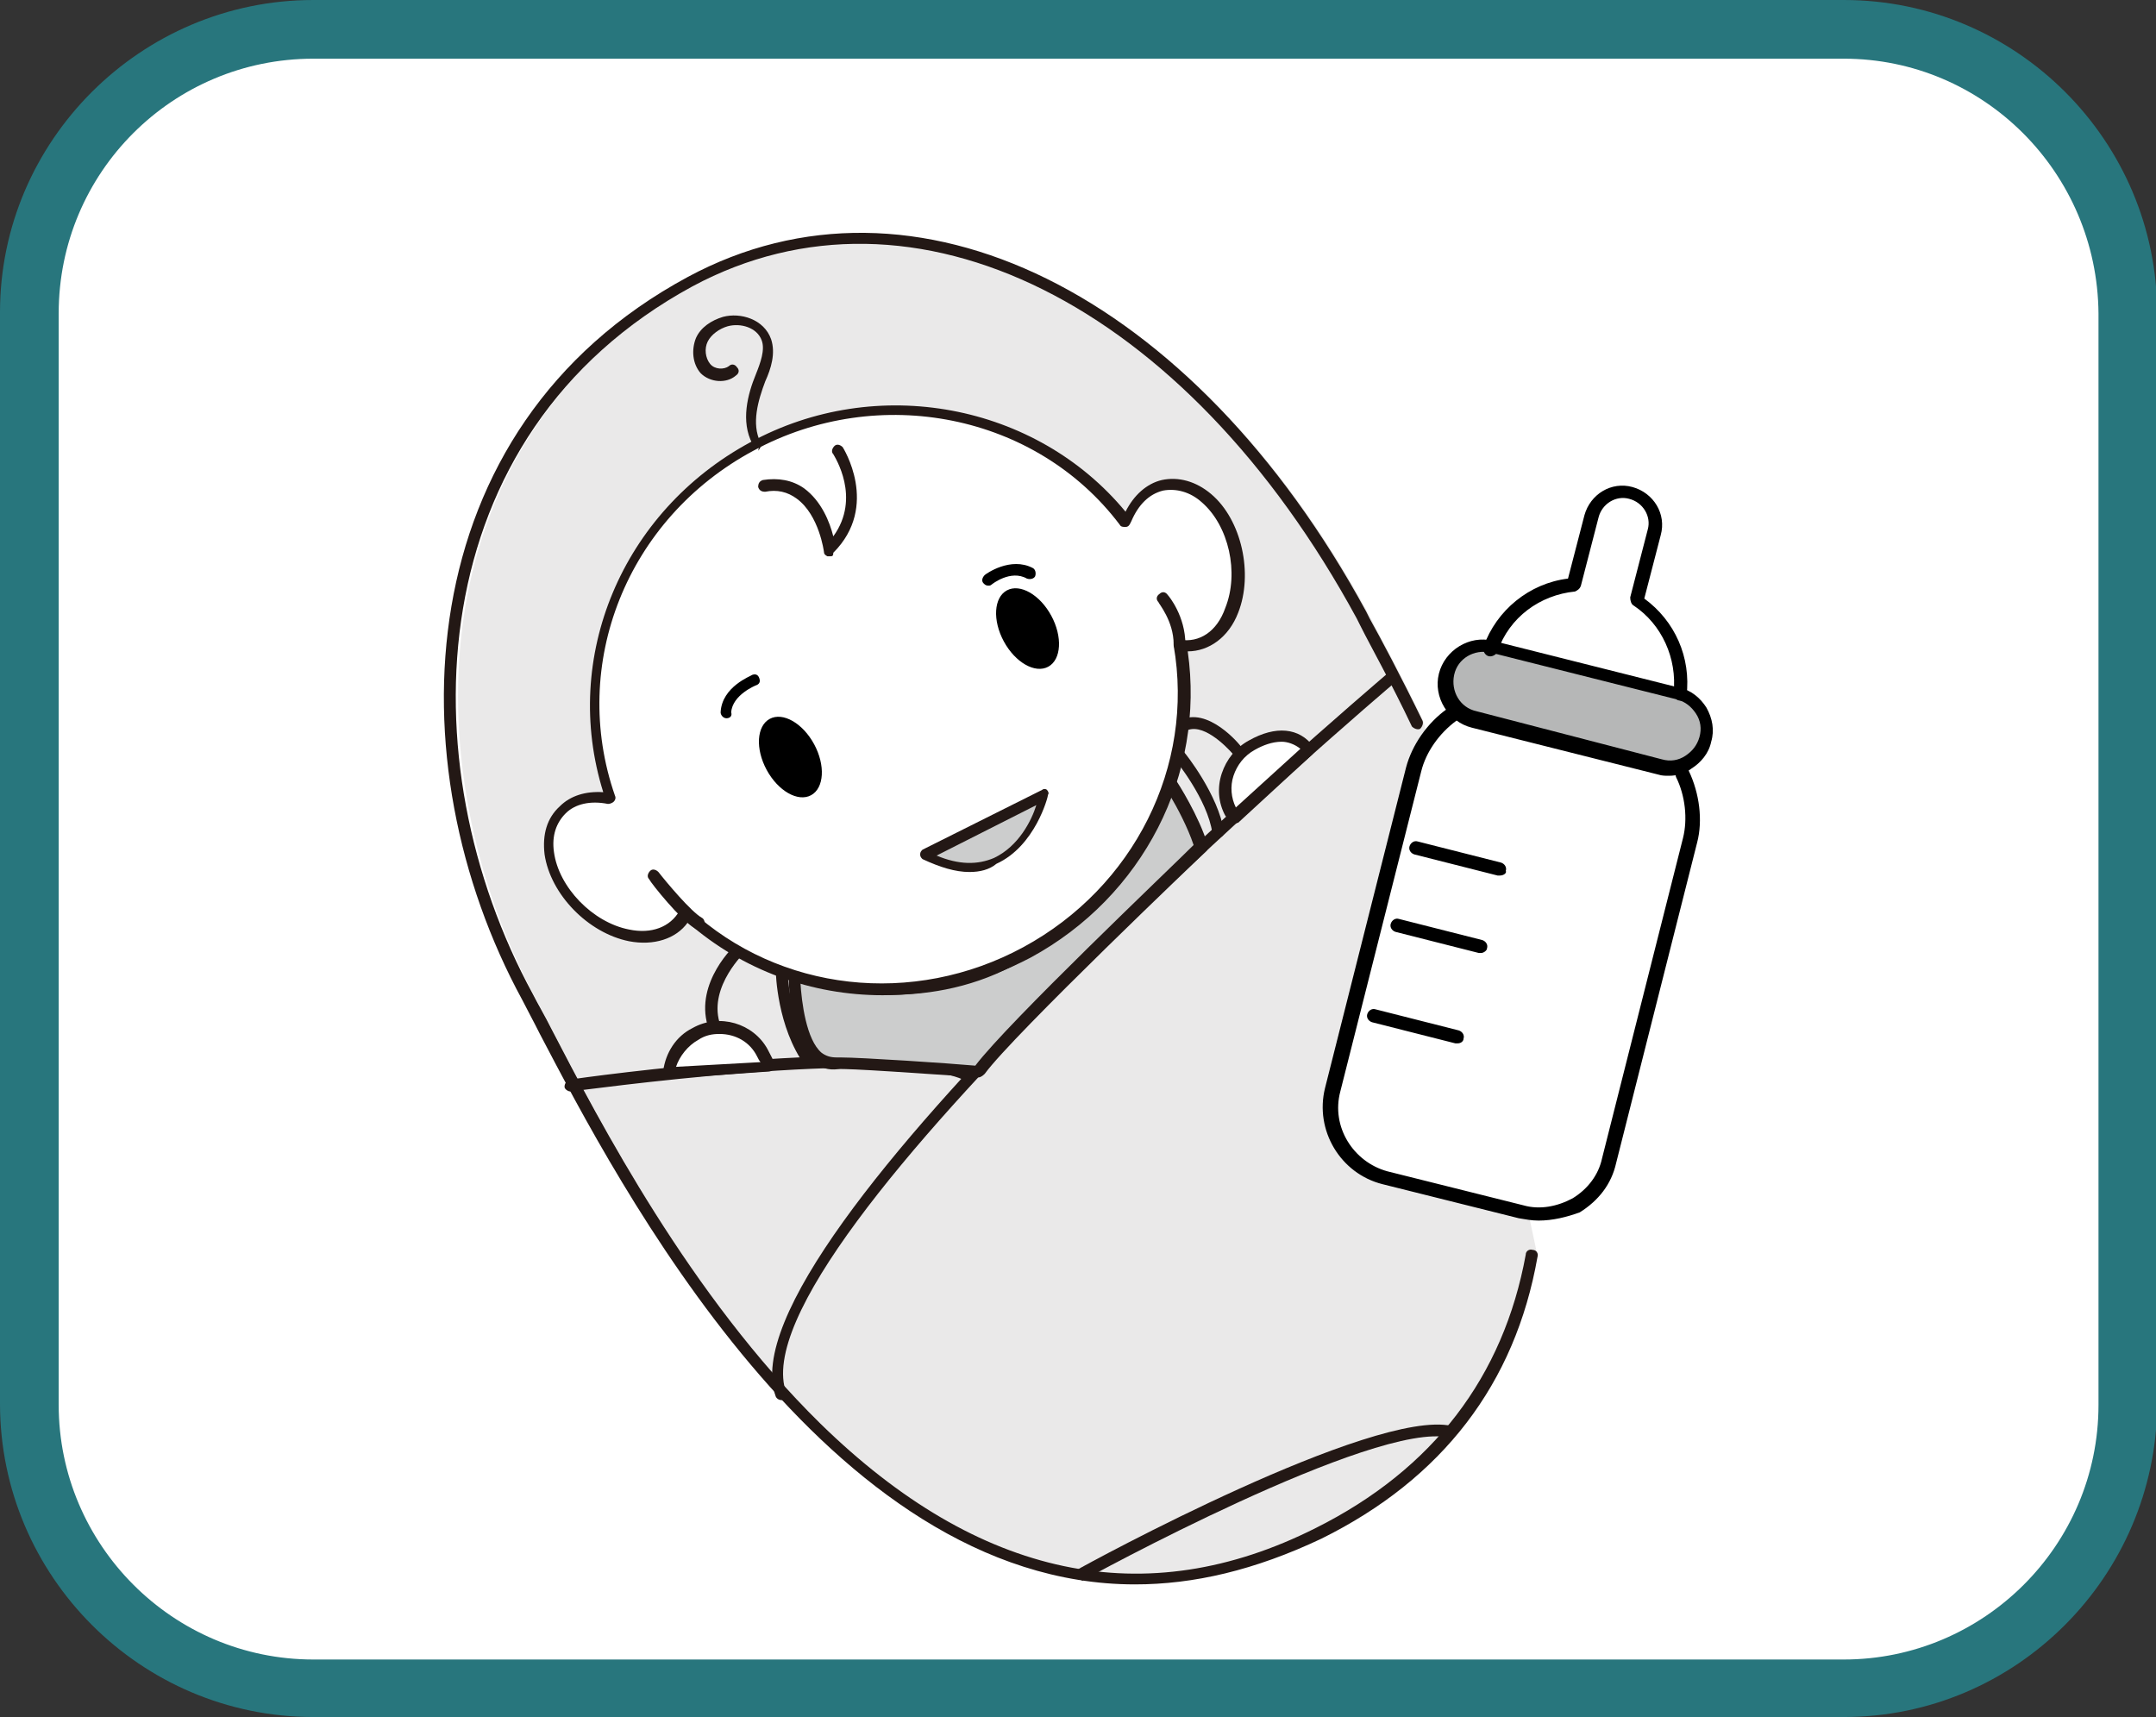 <?xml version="1.0" encoding="utf-8"?>
<!-- Generator: Adobe Illustrator 26.2.1, SVG Export Plug-In . SVG Version: 6.00 Build 0)  -->
<svg version="1.1" id="レイヤー_1" xmlns="http://www.w3.org/2000/svg" xmlns:xlink="http://www.w3.org/1999/xlink" x="0px"
	 y="0px" viewBox="0 0 183.7 146.3" style="enable-background:new 0 0 183.7 146.3;" xml:space="preserve">
<rect x="0" y="0" width="183.7" height="146.3" fill="#333333" stroke="none"/>
<style type="text/css">
	.st0{fill:#FFFFFF;}
	.st1{fill:#28767D;}
	.st2{fill:#EAE9E9;}
	.st3{fill:#231815;}
	.st4{fill:#CCCDCD;}
	.st5{fill:#B6B7B7;}
</style>
<g>
	<g>
		<path class="st0" d="M157.1,143.8H26.7c-13.3,0-24.2-10.8-24.2-24.2v-93c0-13.3,10.8-24.2,24.2-24.2h130.4
			c13.3,0,24.2,10.8,24.2,24.2v93C181.2,133,170.4,143.8,157.1,143.8z"/>
		<path class="st1" d="M157.1,146.3H26.7C12,146.3,0,134.3,0,119.6v-93C0,12,12,0,26.7,0h130.4c14.7,0,26.7,12,26.7,26.7v93
			C183.7,134.3,171.8,146.3,157.1,146.3z M26.7,5C14.7,5,5,14.7,5,26.7v93c0,11.9,9.7,21.7,21.7,21.7h130.4
			c11.9,0,21.7-9.7,21.7-21.7v-93C178.7,14.7,169,5,157.1,5H26.7z"/>
	</g>
	<g>
		<path class="st2" d="M121.3,61.5c-2-4.2-3.8-7.4-4.7-9.2c-14-25.9-37.2-39.1-57.1-28.3c-23.9,12.9-24.5,41.2-13.9,61
			c6.3,11.6,30.2,64.3,67.3,45.7c11.2-5.7,16.4-14.2,18.1-23.7"/>
		<path class="st3" d="M96.7,135c-26.3,0-44.1-34.3-50.7-46.9c-0.6-1.2-1.1-2.1-1.5-2.9c-11-20.2-9.8-48.7,14.1-61.6
			c19.3-10.4,43,1.3,57.8,28.5l0.3,0.6c1,1.8,2.6,4.8,4.5,8.7c0.1,0.2,0,0.5-0.2,0.7c-0.2,0.1-0.5,0-0.7-0.2
			c-1.8-3.8-3.5-6.8-4.4-8.6l-0.3-0.6C101,25.8,77.8,14.3,59,24.4C35.8,37,34.6,64.9,45.4,84.7c0.4,0.8,1,1.8,1.6,3
			c4.1,7.9,11.8,22.7,22.9,33.6c13.5,13.2,27.7,16.2,42.2,8.9c10-5,16-12.9,17.9-23.3c0-0.3,0.3-0.5,0.6-0.4c0.3,0,0.5,0.3,0.4,0.6
			c-1.9,10.8-8.1,18.9-18.4,24C106.9,133.8,101.7,135,96.7,135z"/>
		<path class="st3" d="M66.6,119.3c-0.2,0-0.4-0.1-0.5-0.3c-4.9-13.2,49.8-59.6,52.1-61.6c0.2-0.2,0.5-0.2,0.7,0.1
			c0.2,0.2,0.2,0.5-0.1,0.7c-0.6,0.5-56.5,48-51.8,60.5c0.1,0.3,0,0.5-0.3,0.6C66.7,119.2,66.7,119.3,66.6,119.3z"/>
		<path class="st3" d="M48.6,93c-0.2,0-0.5-0.2-0.5-0.4c0-0.3,0.2-0.5,0.4-0.6c1.1-0.2,28.1-3.9,34.3-0.8c0.2,0.1,0.3,0.4,0.2,0.7
			c-0.1,0.2-0.4,0.3-0.7,0.2C76.4,89.1,49,93,48.6,93C48.7,93,48.6,93,48.6,93z"/>
		<path class="st3" d="M103.8,71.4c-0.2,0-0.5-0.2-0.5-0.4c-0.4-2.9-3.2-6.3-3.2-6.3c-0.2-0.2-0.1-0.5,0.1-0.7
			c0.2-0.2,0.5-0.1,0.7,0.1c0.1,0.1,2.9,3.6,3.4,6.8C104.3,71.1,104.2,71.3,103.8,71.4C103.9,71.4,103.8,71.4,103.8,71.4z"/>
		<path class="st3" d="M69,91c-0.2,0-0.3-0.1-0.4-0.2c-2.4-3.3-2.5-7.9-2.5-8.1c0-0.3,0.2-0.5,0.5-0.5c0,0,0,0,0,0
			c0.3,0,0.5,0.2,0.5,0.5c0,0,0.1,4.5,2.3,7.5c0.2,0.2,0.1,0.5-0.1,0.7C69.2,91,69.1,91,69,91z"/>
		<g>
			<path class="st4" d="M71.3,90.6c-3.6,0.5-3.6-7.5-3.6-7.5s9.7,3.5,18.4-1.2s13.6-15.1,13.6-15.1s1.9,3,2.6,5.4
				c0,0-16.5,15.7-18.9,19.1C83.4,91.3,72.1,90.5,71.3,90.6z"/>
			<path class="st3" d="M83.4,91.8C83.4,91.8,83.3,91.8,83.4,91.8C79,91.5,72,91,71.4,91.1l0,0c-0.8,0.1-1.5-0.1-2.1-0.6
				c-2.1-1.8-2.1-7.2-2.1-7.4c0-0.2,0.1-0.3,0.2-0.4c0.1-0.1,0.3-0.1,0.5-0.1c0.1,0,9.6,3.4,18-1.1c8.5-4.5,13.3-14.8,13.4-14.9
				c0.1-0.2,0.2-0.3,0.4-0.3c0.2,0,0.4,0.1,0.5,0.2c0.1,0.1,2,3.1,2.7,5.5c0,0.2,0,0.4-0.1,0.5c-0.2,0.2-16.5,15.7-18.9,19
				C83.7,91.7,83.5,91.8,83.4,91.8z M71.6,90.1c1.8,0,9.3,0.5,11.5,0.7C85.9,87.1,99.7,74,101.7,72c-0.5-1.5-1.4-3.2-2-4.2
				c-1.4,2.6-6,10.5-13.4,14.5c-7.6,4-15.7,2.1-18.1,1.4c0.1,1.7,0.5,4.9,1.8,6c0.4,0.3,0.8,0.4,1.3,0.4
				C71.3,90.1,71.4,90.1,71.6,90.1z M71.3,90.6L71.3,90.6L71.3,90.6z"/>
		</g>
		<g>
			<path class="st0" d="M65.5,90.9c-0.1-0.3-0.2-0.7-0.5-1.2c-1.1-2-3.7-2.8-5.7-1.6c-1.3,0.7-2.1,2-2.2,3.3L65.5,90.9z"/>
			<path class="st3" d="M57,91.9c-0.1,0-0.3-0.1-0.4-0.2c-0.1-0.1-0.2-0.3-0.1-0.4c0.2-1.6,1.1-3,2.5-3.7c2.3-1.3,5.2-0.4,6.4,1.8
				c0.3,0.6,0.5,0.9,0.6,1.3c0,0.1,0,0.3-0.1,0.4c-0.1,0.1-0.2,0.2-0.4,0.2L57,91.9C57.1,91.9,57,91.9,57,91.9z M61.3,88.1
				c-0.6,0-1.2,0.1-1.8,0.5c-0.9,0.5-1.6,1.4-1.9,2.3l7.2-0.4c-0.1-0.1-0.2-0.3-0.3-0.5C63.9,88.8,62.7,88.1,61.3,88.1z"/>
		</g>
		<g>
			<path class="st0" d="M105.1,69.7c-0.1-0.2-0.2-0.3-0.3-0.5c-1.1-2-0.3-4.6,1.8-5.7c1.9-1,3.7-1.1,4.9,0.4L105.1,69.7z"/>
			<path class="st3" d="M105.1,70.2C105.1,70.2,105.1,70.2,105.1,70.2c-0.2,0-0.3-0.1-0.4-0.2c-0.1-0.2-0.2-0.4-0.3-0.5
				c-0.6-1.1-0.7-2.4-0.3-3.6c0.4-1.2,1.2-2.2,2.3-2.8c2.3-1.3,4.3-1.1,5.5,0.5c0.2,0.2,0.1,0.5-0.1,0.7l-6.3,5.8
				C105.4,70.1,105.3,70.2,105.1,70.2z M109.2,63.2c-0.8,0-1.6,0.3-2.3,0.7c-0.9,0.5-1.5,1.3-1.8,2.2c-0.3,0.9-0.2,1.9,0.2,2.7
				l5.5-5C110.3,63.4,109.7,63.2,109.2,63.2z"/>
		</g>
		<path class="st3" d="M105.5,64.5c-0.1,0-0.3-0.1-0.4-0.2c-0.7-0.8-2.7-2.8-4.1-2c-0.2,0.1-0.5,0-0.7-0.2c-0.1-0.2,0-0.5,0.2-0.7
			c2.4-1.3,5.2,2.1,5.3,2.3c0.2,0.2,0.1,0.5-0.1,0.7C105.7,64.4,105.6,64.5,105.5,64.5z"/>
		<path class="st3" d="M60.8,87.8c-0.2,0-0.4-0.1-0.5-0.4c-1.1-3.7,2.3-6.9,2.5-7c0.2-0.2,0.5-0.2,0.7,0c0.2,0.2,0.2,0.5,0,0.7
			c0,0-3.1,2.9-2.2,6c0.1,0.3-0.1,0.5-0.3,0.6C60.9,87.8,60.8,87.8,60.8,87.8z"/>
		<path class="st3" d="M92.2,134.7l-0.5-0.9c1-0.6,25.3-13.8,32-12.3l-0.2,1C117.2,121,92.5,134.5,92.2,134.7z"/>
		<g>
			<path class="st0" d="M46.9,72.8c-0.4-3.2,1.9-5.3,5.2-4.7c-3.9-11.2,1-24,12.1-30c11.1-6,24.6-3.1,31.8,6.4
				c0-0.1,0.1-0.2,0.1-0.3c1.3-3.1,4.3-4,6.8-1.8c2.5,2.1,3.4,6.4,2.2,9.5c-0.9,2.2-2.7,3.3-4.5,3c1.8,10.2-3.2,20.9-13,26.2
				c-9.8,5.3-21.4,3.6-29-3.3c-0.8,1.5-2.6,2.3-4.8,1.9C50.3,79.1,47.3,76,46.9,72.8z"/>
			<path class="st3" d="M75.2,84.8c-6,0-11.9-2.1-16.6-6.2c-1,1.4-2.9,2-5,1.6c-3.5-0.7-6.7-4-7.2-7.4l0,0c-0.2-1.7,0.2-3.1,1.3-4.1
				c0.9-0.9,2.2-1.3,3.7-1.2C47.8,56,53,43.6,63.9,37.7c10.8-5.9,24.4-3.3,32,5.9c0.7-1.4,1.8-2.4,3.1-2.7c1.4-0.3,2.9,0.1,4.2,1.2
				c2.6,2.2,3.6,6.8,2.3,10.1c-0.8,2.1-2.5,3.3-4.3,3.3c0,0,0,0,0,0c1.5,10.5-3.8,20.9-13.4,26.1C83.8,83.7,79.5,84.8,75.2,84.8z
				 M58.5,77.4c0.1,0,0.2,0,0.3,0.1c7.6,7,19,8.3,28.4,3.2c9.4-5.1,14.6-15.4,12.8-25.7c0-0.2,0-0.3,0.1-0.4
				c0.1-0.1,0.3-0.2,0.4-0.1c1.7,0.3,3.2-0.7,3.9-2.7c1.2-3,0.3-7-2-9c-1-0.9-2.2-1.2-3.3-1c-1.2,0.3-2.1,1.2-2.7,2.6l-0.1,0.2
				c-0.1,0.2-0.2,0.3-0.4,0.3c-0.2,0-0.4,0-0.5-0.2c-7.1-9.4-20.5-12.1-31.2-6.3c-10.8,5.8-15.7,18.2-11.8,29.4
				c0.1,0.2,0,0.4-0.1,0.5c-0.1,0.1-0.3,0.2-0.5,0.2c-1.5-0.3-2.8,0-3.6,0.8c-0.8,0.8-1.2,1.9-1,3.3l0,0c0.4,3,3.3,6,6.4,6.6
				c1.9,0.4,3.5-0.2,4.3-1.6C58.1,77.5,58.3,77.4,58.5,77.4C58.4,77.4,58.5,77.4,58.5,77.4z"/>
		</g>
		<ellipse transform="matrix(0.879 -0.476 0.476 0.879 -14.915 48.228)" cx="87.6" cy="53.5" rx="2.3" ry="3.7"/>
		<ellipse transform="matrix(0.879 -0.476 0.476 0.879 -22.602 39.892)" cx="67.4" cy="64.5" rx="2.3" ry="3.7"/>
		<g>
			<path class="st4" d="M89,67.8c0,0-2.2,9.1-10.2,5.1L89,67.8z"/>
			<path class="st3" d="M82.6,74.3c-1.2,0-2.5-0.4-4-1.1c-0.1-0.1-0.2-0.2-0.2-0.4c0-0.2,0.1-0.3,0.2-0.4l10.2-5.1
				c0.1-0.1,0.3-0.1,0.4,0c0.1,0.1,0.2,0.3,0.1,0.4c0,0.2-1.1,4.4-4.4,5.9C84.3,74.1,83.5,74.3,82.6,74.3z M79.8,72.9
				c1.9,0.8,3.5,0.8,4.9,0.2c2.1-1,3.2-3.2,3.6-4.5L79.8,72.9z"/>
		</g>
		<path class="st3" d="M70.7,47.4c-0.1,0-0.1,0-0.2,0c-0.2-0.1-0.3-0.2-0.3-0.4c0,0-0.4-3.1-2.3-4.5c-0.8-0.6-1.7-0.8-2.7-0.6
			c-0.3,0-0.5-0.1-0.6-0.4c0-0.3,0.1-0.5,0.4-0.6c1.3-0.2,2.5,0,3.5,0.7c1.5,1.1,2.2,2.9,2.5,4.1c2.4-3.3,0.1-6.8,0-7
			c-0.2-0.2-0.1-0.5,0.1-0.7c0.2-0.2,0.5-0.1,0.7,0.1c0,0,3.2,5-0.8,9C71,47.4,70.9,47.4,70.7,47.4z"/>
		<g>
			<g>
				<path class="st0" d="M143.3,65.7c0.9,1.7,1.1,3.9,0.7,5.7l-6.9,27.3c-0.8,3.3-4.2,5.3-7.5,4.5l-11.6-2.9
					c-3.3-0.8-5.3-4.2-4.5-7.5l6.9-27.3c0.4-1.8,1.7-3.5,3.3-4.6"/>
				<path d="M131.1,104c-0.6,0-1.1-0.1-1.7-0.2l-11.6-2.9c-3.6-0.9-5.8-4.6-4.9-8.2l6.9-27.3c0.5-1.9,1.8-3.8,3.5-5
					c0.3-0.2,0.7-0.1,0.9,0.1c0.2,0.3,0.1,0.7-0.1,0.9c-1.5,1.1-2.6,2.7-3,4.3l-6.9,27.3c-0.8,3,1.1,6,4,6.8l11.6,2.9
					c1.4,0.4,2.9,0.1,4.2-0.6c1.3-0.8,2.2-2,2.5-3.4l6.9-27.3c0.4-1.6,0.2-3.6-0.6-5.2c-0.1-0.3,0-0.7,0.3-0.8
					c0.3-0.1,0.7,0,0.8,0.3c0.9,1.9,1.2,4.2,0.7,6.1l-6.9,27.3c-0.4,1.8-1.5,3.2-3.1,4.2C133.5,103.7,132.3,104,131.1,104z"/>
			</g>
			<g>
				<path class="st5" d="M141.5,65.3l-15.9-4c-1.7-0.4-2.7-2.2-2.3-3.9v0c0.4-1.7,2.2-2.7,3.9-2.3l15.9,4c1.7,0.4,2.7,2.2,2.3,3.9v0
					C144.9,64.7,143.2,65.8,141.5,65.3z"/>
				<path d="M142.2,66.1c-0.3,0-0.6,0-0.9-0.1c0,0,0,0,0,0l-15.9-4c-2-0.5-3.3-2.6-2.8-4.6c0.5-2,2.6-3.3,4.6-2.8l15.9,4
					c1,0.2,1.8,0.9,2.3,1.7c0.5,0.9,0.7,1.9,0.4,2.9c-0.2,1-0.9,1.8-1.7,2.3C143.6,65.9,142.9,66.1,142.2,66.1z M141.6,64.7
					c0.7,0.2,1.4,0.1,2-0.3c0.6-0.4,1-0.9,1.2-1.6c0.2-0.7,0.1-1.4-0.3-2c-0.4-0.6-0.9-1-1.6-1.2l-15.9-4c-1.4-0.3-2.8,0.5-3.1,1.9
					c-0.3,1.4,0.5,2.8,1.9,3.1L141.6,64.7z"/>
			</g>
			<path d="M143.2,59.7C143.1,59.7,143.1,59.7,143.2,59.7c-0.4,0-0.6-0.3-0.6-0.7c0.3-2.9-1-5.8-3.4-7.4c-0.2-0.1-0.3-0.4-0.3-0.7
				l1.5-5.8c0.3-1.1-0.4-2.3-1.6-2.6c-1.1-0.3-2.3,0.4-2.6,1.6l-1.5,5.8c-0.1,0.3-0.3,0.4-0.5,0.5c-3,0.3-5.6,2.2-6.6,5.1
				c-0.1,0.3-0.5,0.5-0.8,0.4c-0.3-0.1-0.5-0.5-0.4-0.8c1.1-3.1,3.9-5.4,7.2-5.8l1.4-5.4c0.5-1.8,2.3-2.9,4.1-2.4
				c1.8,0.5,2.9,2.3,2.4,4.1l-1.4,5.4c2.6,1.9,4,5,3.6,8.3C143.7,59.5,143.5,59.7,143.2,59.7z"/>
			<path d="M127.8,74.6c0,0-0.1,0-0.2,0l-7.1-1.8c-0.3-0.1-0.5-0.4-0.4-0.7c0.1-0.3,0.4-0.5,0.7-0.4l7.1,1.8
				c0.3,0.1,0.5,0.4,0.4,0.7C128.4,74.4,128.1,74.6,127.8,74.6z"/>
			<path d="M126.2,81.2c0,0-0.1,0-0.2,0l-7.1-1.8c-0.3-0.1-0.5-0.4-0.4-0.7c0.1-0.3,0.4-0.5,0.7-0.4l7.1,1.8
				c0.3,0.1,0.5,0.4,0.4,0.7C126.7,81,126.4,81.2,126.2,81.2z"/>
			<path d="M124.2,88.9c0,0-0.1,0-0.2,0l-7.1-1.8c-0.3-0.1-0.5-0.4-0.4-0.7c0.1-0.3,0.4-0.5,0.7-0.4l7.1,1.8
				c0.3,0.1,0.5,0.4,0.4,0.7C124.7,88.7,124.5,88.9,124.2,88.9z"/>
		</g>
		<path class="st3" d="M59.5,79.2c-0.1,0-0.2,0-0.3-0.1c-1.2-0.7-3.7-3.8-3.9-4.2c-0.2-0.2-0.1-0.5,0.1-0.7c0.2-0.2,0.5-0.1,0.7,0.1
			c0.7,0.9,2.8,3.4,3.7,3.9c0.2,0.1,0.3,0.4,0.2,0.7C59.9,79.1,59.7,79.2,59.5,79.2z"/>
		<path class="st3" d="M100.5,55.4c-0.3,0-0.5-0.2-0.5-0.5c0-2-1.3-3.5-1.3-3.6c-0.2-0.2-0.2-0.5,0.1-0.7c0.2-0.2,0.5-0.2,0.7,0.1
			c0.1,0.1,1.5,1.8,1.5,4.2C101,55.2,100.8,55.4,100.5,55.4L100.5,55.4z"/>
		<path d="M61.9,61.2C61.9,61.2,61.9,61.2,61.9,61.2c-0.3,0-0.5-0.3-0.5-0.5c0.1-2.2,2.6-3.1,2.7-3.2c0.3-0.1,0.5,0,0.6,0.3
			c0.1,0.3,0,0.5-0.3,0.6c0,0-2,0.8-2.1,2.3C62.4,61,62.2,61.2,61.9,61.2z"/>
		<path d="M84.2,49.9c-0.2,0-0.3-0.1-0.4-0.2c-0.2-0.2-0.1-0.5,0.1-0.7c0.1-0.1,2.2-1.6,4.1-0.6c0.2,0.1,0.3,0.4,0.2,0.7
			c-0.1,0.2-0.4,0.3-0.7,0.2c-1.4-0.8-3,0.5-3,0.5C84.4,49.9,84.3,49.9,84.2,49.9z"/>
		<path class="st3" d="M64.5,38.1c-0.2,0-0.4-0.1-0.4-0.3c-1-1.9-0.4-4.2,0.3-5.9c0.4-1,0.8-2.1,0.5-2.9c-0.4-1.1-1.8-1.5-2.9-1.2
			c-0.7,0.2-1.4,0.7-1.7,1.3c-0.3,0.6-0.2,1.4,0.2,1.9c0.4,0.5,1.2,0.5,1.6,0.2c0.2-0.2,0.5-0.2,0.7,0.1c0.2,0.2,0.2,0.5-0.1,0.7
			c-0.8,0.7-2.2,0.6-3-0.2c-0.7-0.8-0.8-2-0.4-3c0.4-0.9,1.3-1.5,2.3-1.8c1.5-0.4,3.5,0.2,4.1,1.9c0.4,1.2,0,2.5-0.5,3.6
			c-0.6,1.6-1.2,3.6-0.4,5.2c0.1,0.2,0,0.5-0.2,0.7C64.7,38.1,64.6,38.1,64.5,38.1z"/>
	</g>
</g>
</svg>
